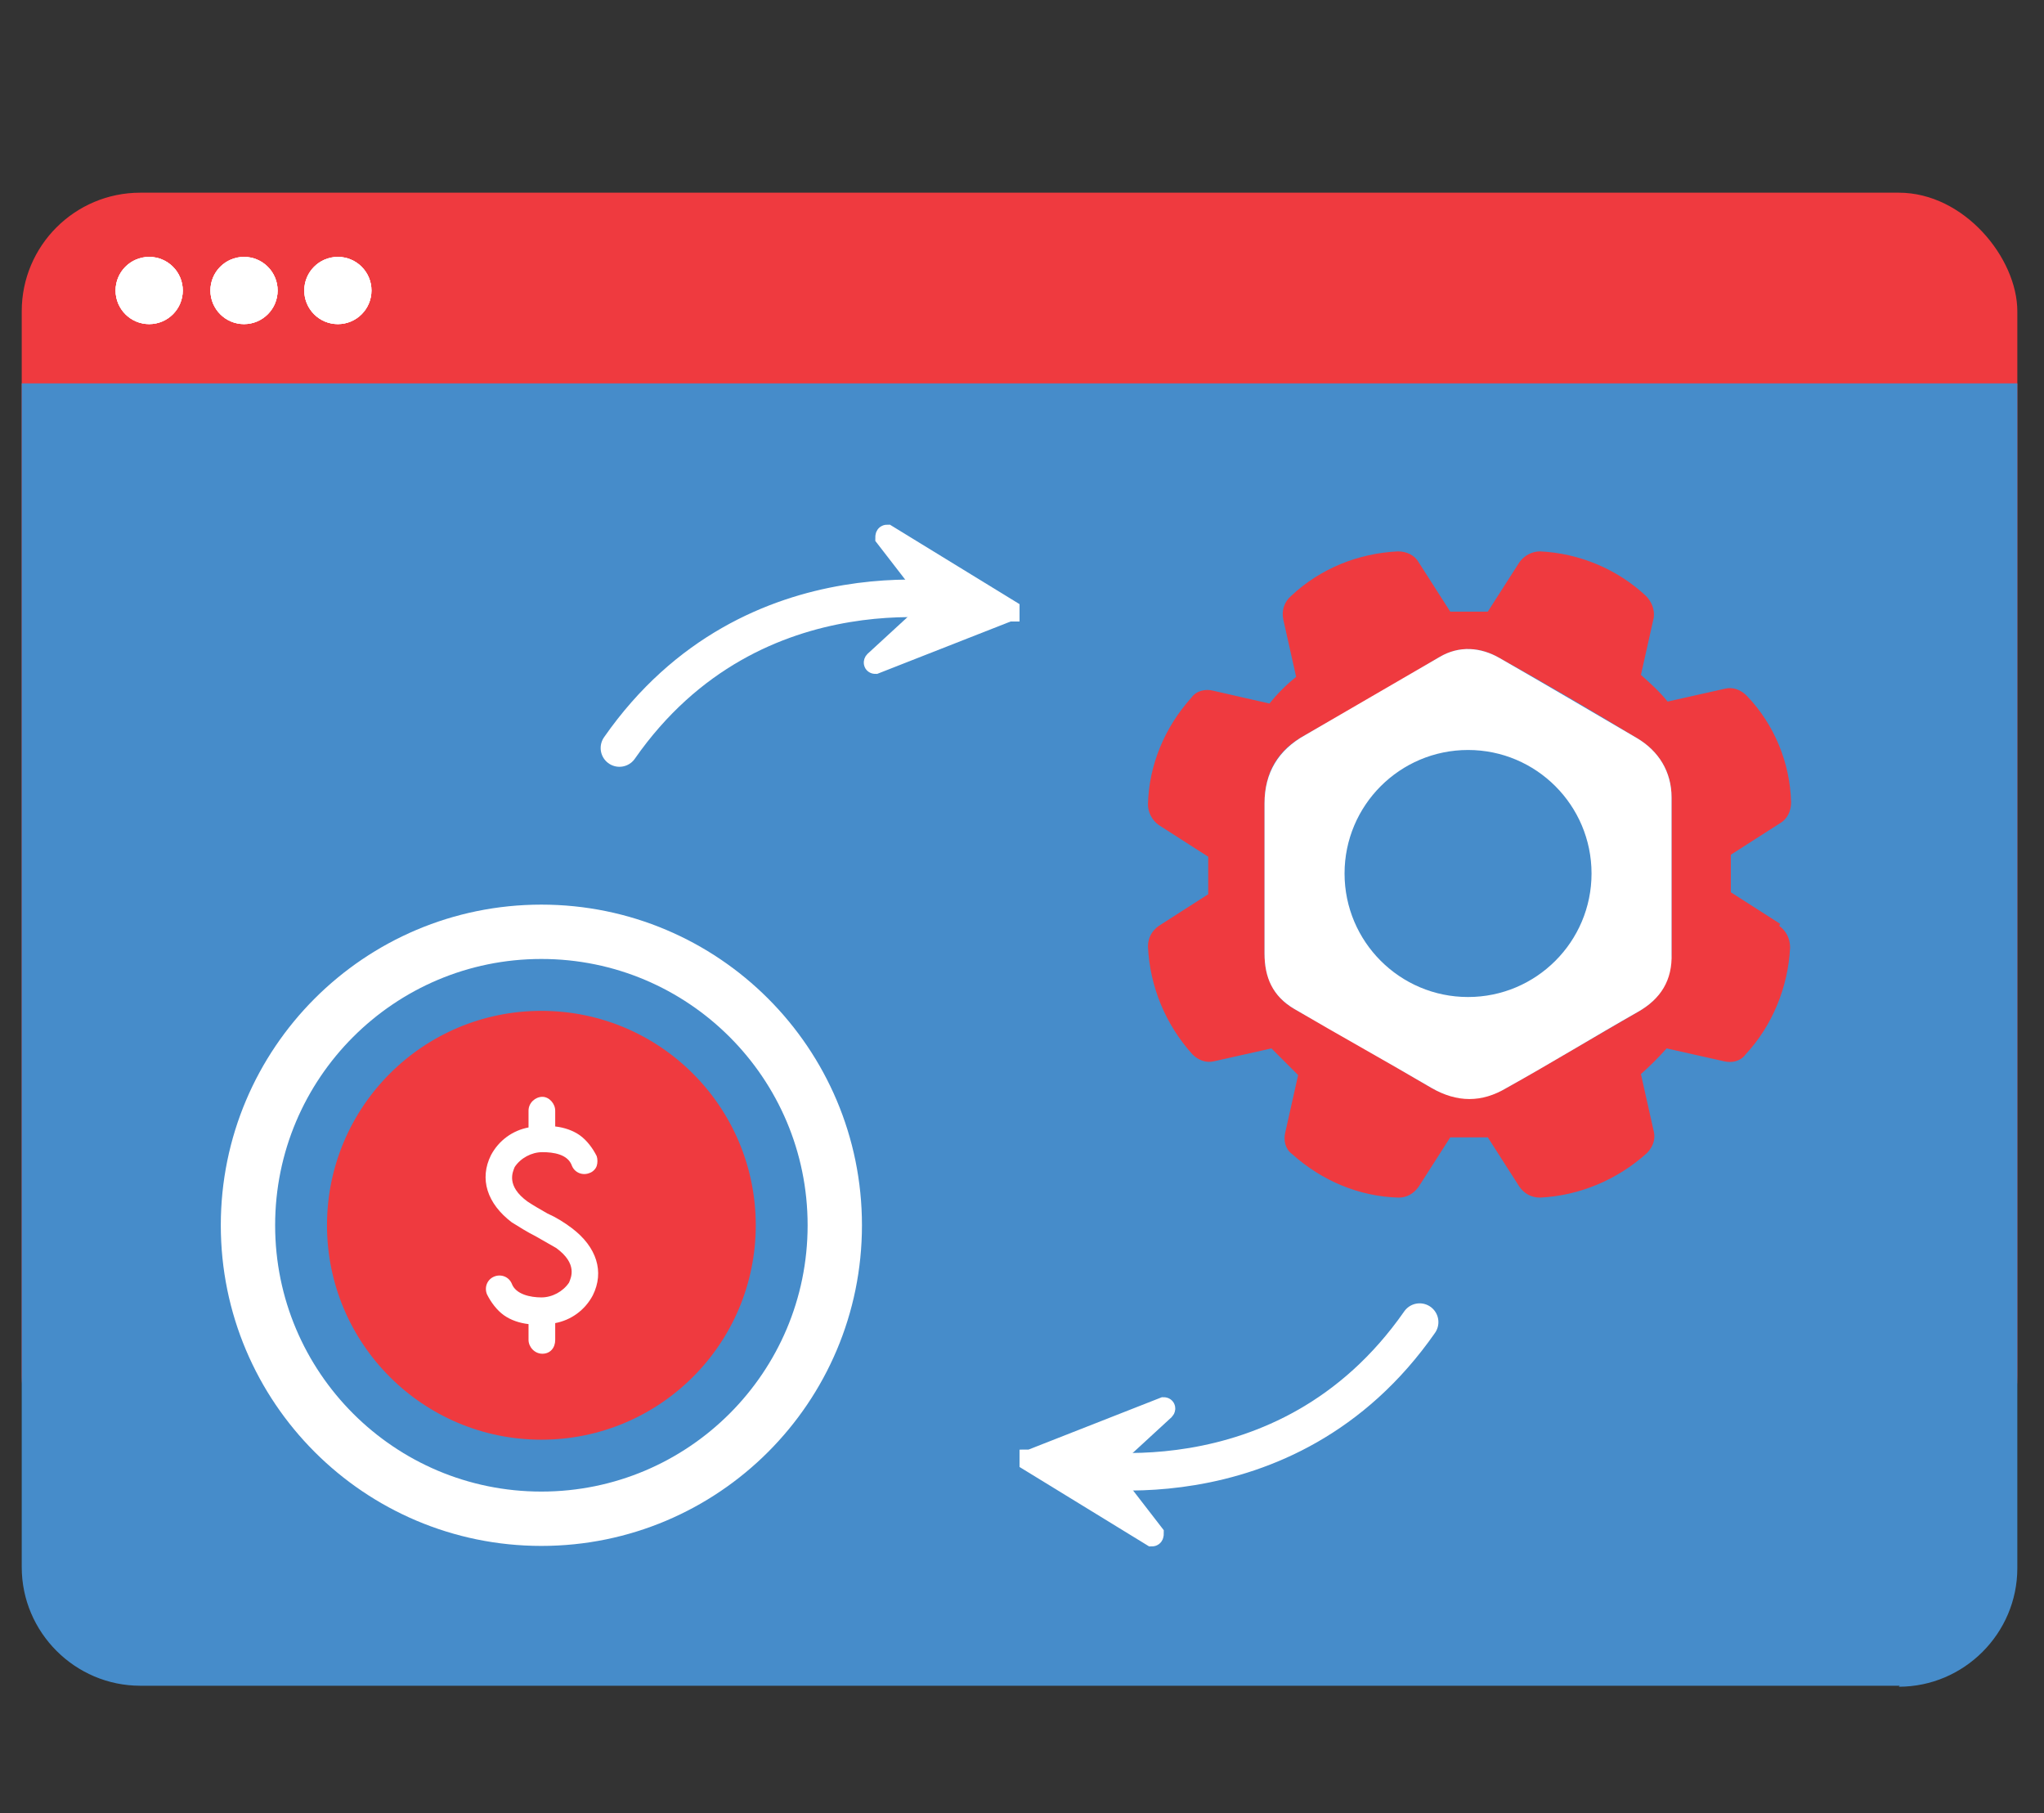 <?xml version="1.0" encoding="UTF-8"?>
<svg xmlns="http://www.w3.org/2000/svg" xmlns:xlink="http://www.w3.org/1999/xlink" id="Layer_1" data-name="Layer 1" version="1.1" viewBox="0 0 206.9 183.5">
  <rect x="0" y="0" width="206.9" height="183.5" fill="#333333" stroke="none"/>
  <defs>
    <style>
      .cls-1 {
        stroke-width: 2px;
      }

      .cls-1, .cls-2 {
        stroke-miterlimit: 10;
      }

      .cls-1, .cls-2, .cls-3 {
        stroke: #fff;
      }

      .cls-1, .cls-4, .cls-5 {
        fill: #fff;
      }

      .cls-2 {
        stroke-width: 5.5px;
      }

      .cls-2, .cls-3 {
        fill: none;
      }

      .cls-6 {
        clip-path: url(#clippath-2);
      }

      .cls-3 {
        stroke-linecap: round;
        stroke-linejoin: round;
        stroke-width: 3.8px;
      }

      .cls-7 {
        clip-path: url(#clippath-1);
      }

      .cls-8 {
        clip-path: url(#clippath-4);
      }

      .cls-9 {
        fill: #468cca;
      }

      .cls-9, .cls-10, .cls-5 {
        stroke-width: 0px;
      }

      .cls-11 {
        clip-path: url(#clippath);
      }

      .cls-12 {
        clip-path: url(#clippath-3);
      }

      .cls-10 {
        fill: #ef3a3f;
      }

      .cls-13 {
        clip-path: url(#clippath-5);
      }
    </style>
    <clipPath id="clippath">
      <circle class="cls-5" cx="15.1" cy="29.4" r="3.4"></circle>
    </clipPath>
    <clipPath id="clippath-1">
      <rect class="cls-5" x="-49.7" y="-54.2" width="129.5" height="129.5"></rect>
    </clipPath>
    <clipPath id="clippath-2">
      <circle class="cls-5" cx="24.7" cy="29.4" r="3.4"></circle>
    </clipPath>
    <clipPath id="clippath-3">
      <rect class="cls-5" x="-40.2" y="-54.2" width="129.5" height="129.5"></rect>
    </clipPath>
    <clipPath id="clippath-4">
      <circle class="cls-5" cx="34.2" cy="29.4" r="3.4"></circle>
    </clipPath>
    <clipPath id="clippath-5">
      <rect class="cls-5" x="-30.7" y="-54.2" width="129.5" height="129.5"></rect>
    </clipPath>
  </defs>
  <g>
    <rect class="cls-10" x="2.2" y="19.4" width="202" height="131.8" rx="12" ry="12" transform="translate(206.4 170.7) rotate(180)"></rect>
    <path class="cls-9" d="M14.1,38.9h178.1c6.6,0,12,5.4,12,12v119.8H2.2V50.8c0-6.6,5.4-12,12-12Z" transform="translate(206.4 209.5) rotate(180)"></path>
    <g>
      <g>
        <circle class="cls-4" cx="15.1" cy="29.4" r="3.4"></circle>
        <g class="cls-11">
          <g>
            <rect class="cls-4" x="-49.7" y="-54.2" width="129.5" height="129.5"></rect>
            <g class="cls-7">
              <rect class="cls-5" x="9.1" y="23.3" width="12.1" height="12.1"></rect>
            </g>
          </g>
        </g>
      </g>
      <g>
        <circle class="cls-4" cx="24.7" cy="29.4" r="3.4"></circle>
        <g class="cls-6">
          <g>
            <rect class="cls-4" x="-40.2" y="-54.2" width="129.5" height="129.5"></rect>
            <g class="cls-12">
              <rect class="cls-5" x="18.6" y="23.3" width="12.1" height="12.1"></rect>
            </g>
          </g>
        </g>
      </g>
      <g>
        <circle class="cls-4" cx="34.2" cy="29.4" r="3.4"></circle>
        <g class="cls-8">
          <g>
            <rect class="cls-4" x="-30.7" y="-54.2" width="129.5" height="129.5"></rect>
            <g class="cls-13">
              <rect class="cls-5" x="28.1" y="23.3" width="12.1" height="12.1"></rect>
            </g>
          </g>
        </g>
      </g>
    </g>
  </g>
  <g>
    <g>
      <g>
        <circle class="cls-10" cx="54.8" cy="124" r="21.7"></circle>
        <circle class="cls-2" cx="54.8" cy="124" r="29.7"></circle>
        <path class="cls-5" d="M54.9,116.6c1.1,0,2.6.2,3,1.4.3.7,1.1,1,1.8.7.3-.1.6-.4.7-.7.1-.3.1-.7,0-1-.4-.8-1-1.6-1.7-2.1-.7-.5-1.6-.8-2.5-.9v-1.6c0-.7-.6-1.4-1.3-1.4s-1.4.6-1.4,1.4v1.7h0c-1.6.3-3,1.3-3.8,2.8-1.2,2.4-.4,4.9,2.1,6.8h0c.8.5,1.6,1,2.4,1.4.7.4,1.4.8,2.1,1.2,2.2,1.6,1.5,3,1.3,3.5-.6.9-1.7,1.5-2.8,1.5-1.1,0-2.6-.3-3-1.4-.3-.7-1.1-1-1.8-.7-.7.3-1,1.1-.7,1.8.4.8,1,1.6,1.7,2.1.7.5,1.6.8,2.5.9v1.6c0,.7.6,1.4,1.4,1.4s1.3-.6,1.3-1.4v-1.7c1.6-.3,3-1.3,3.8-2.8,1.2-2.4.4-4.9-2.1-6.8h0c-.8-.6-1.6-1.1-2.5-1.5-.7-.4-1.4-.8-2-1.2-2.2-1.6-1.5-3-1.3-3.5.6-.9,1.7-1.5,2.8-1.5h0Z"></path>
      </g>
      <g>
        <path class="cls-10" d="M180.2,93.5l-5-3.2c0-1.3,0-2.5,0-3.8l5-3.2h0c.7-.4,1.1-1.2,1.1-2.1-.1-4-1.7-7.9-4.5-10.8-.6-.6-1.4-.9-2.2-.7l-5.8,1.3c-.8-1-1.8-1.9-2.7-2.7l1.3-5.8h0c.1-.8-.2-1.6-.8-2.2-2.9-2.7-6.7-4.3-10.7-4.5h0c-.8,0-1.6.4-2.1,1.1l-3.2,5c-1.3,0-2.5,0-3.8,0l-3.2-5c-.4-.7-1.2-1.1-2.1-1.1-4,.2-7.8,1.7-10.8,4.5-.7.6-1,1.5-.8,2.4l1.3,5.8c-1,.8-1.9,1.7-2.7,2.7l-5.7-1.3c-.8-.2-1.7,0-2.2.7-2.7,3-4.3,6.8-4.4,10.8,0,.8.4,1.6,1.1,2.1l5,3.2c0,1.3,0,2.5,0,3.8l-5,3.2c-.7.5-1.1,1.2-1.1,2.1h0c.2,4.1,1.8,7.9,4.5,10.9.6.6,1.4.9,2.2.7l5.8-1.3c.9.9,1.8,1.8,2.7,2.7l-1.3,5.8h0c-.2.8,0,1.7.7,2.2h0c3,2.7,6.8,4.3,10.8,4.4h0c.8,0,1.5-.4,2-1.1l3.2-5h0c1.3,0,2.5,0,3.8,0l3.2,5h0c.5.7,1.2,1.1,2.1,1.1h0c4-.2,7.8-1.8,10.8-4.5.6-.6.9-1.4.7-2.2l-1.3-5.8c.9-.8,1.8-1.7,2.6-2.6l5.8,1.3h0c.8.2,1.7,0,2.2-.7,2.7-2.9,4.3-6.8,4.5-10.8h0c0-.9-.4-1.7-1.1-2.2ZM169.2,96.5c0,2.7-1.1,4.6-3.4,5.9-4.5,2.6-8.9,5.2-13.3,7.7-2.5,1.4-5.1,1.4-7.6,0-4.6-2.7-9.2-5.4-13.9-8-2.1-1.2-3-3.2-3-5.6,0-5.1,0-10.1,0-15.2,0-3.1,1.3-5.4,4.1-6.9,4.6-2.6,9.1-5.2,13.6-7.9,2.1-1.2,4.2-1,6.1.1,4.7,2.6,9.3,5.3,13.9,8.1,2.2,1.3,3.5,3.4,3.5,6,0,2.8,0,5.5,0,8.3,0,2.5,0,5,0,7.5Z"></path>
        <path class="cls-5" d="M169.2,89c0-2.8,0-5.5,0-8.3,0-2.6-1.3-4.7-3.5-6-4.6-2.7-9.2-5.4-13.9-8.1-1.9-1.1-4.1-1.3-6.1-.1-4.5,2.6-9.1,5.3-13.6,7.9-2.7,1.5-4.1,3.8-4.1,6.9,0,5.1,0,10.1,0,15.2,0,2.4.8,4.3,3,5.6,4.6,2.7,9.3,5.3,13.9,8,2.6,1.5,5.1,1.5,7.6,0,4.5-2.5,8.9-5.2,13.3-7.7,2.3-1.3,3.5-3.2,3.4-5.9,0-2.5,0-5,0-7.5ZM148.6,100.9c-6.9,0-12.5-5.6-12.5-12.5s5.6-12.5,12.5-12.5,12.5,5.6,12.5,12.5-5.6,12.5-12.5,12.5Z"></path>
      </g>
    </g>
    <g>
      <g>
        <path class="cls-1" d="M102.1,61.9l-13.5,5.3c-.2,0-.2-.2-.1-.3l6.2-5.7c0,0,0-.2,0-.2l-5.1-6.6c0-.1,0-.3.2-.3l12.4,7.6c0,0,0,.2,0,.2Z"></path>
        <path class="cls-3" d="M98.5,61.1s-22.2-4.9-35.8,14.6"></path>
      </g>
      <g>
        <path class="cls-1" d="M104.3,147.7l13.5-5.3c.2,0,.2.2.1.3l-6.2,5.7c0,0,0,.2,0,.2l5.1,6.6c0,.1,0,.3-.2.3l-12.4-7.6c0,0,0-.2,0-.2Z"></path>
        <path class="cls-3" d="M107.9,148.4s22.2,4.9,35.8-14.6"></path>
      </g>
    </g>
  </g>
</svg>
